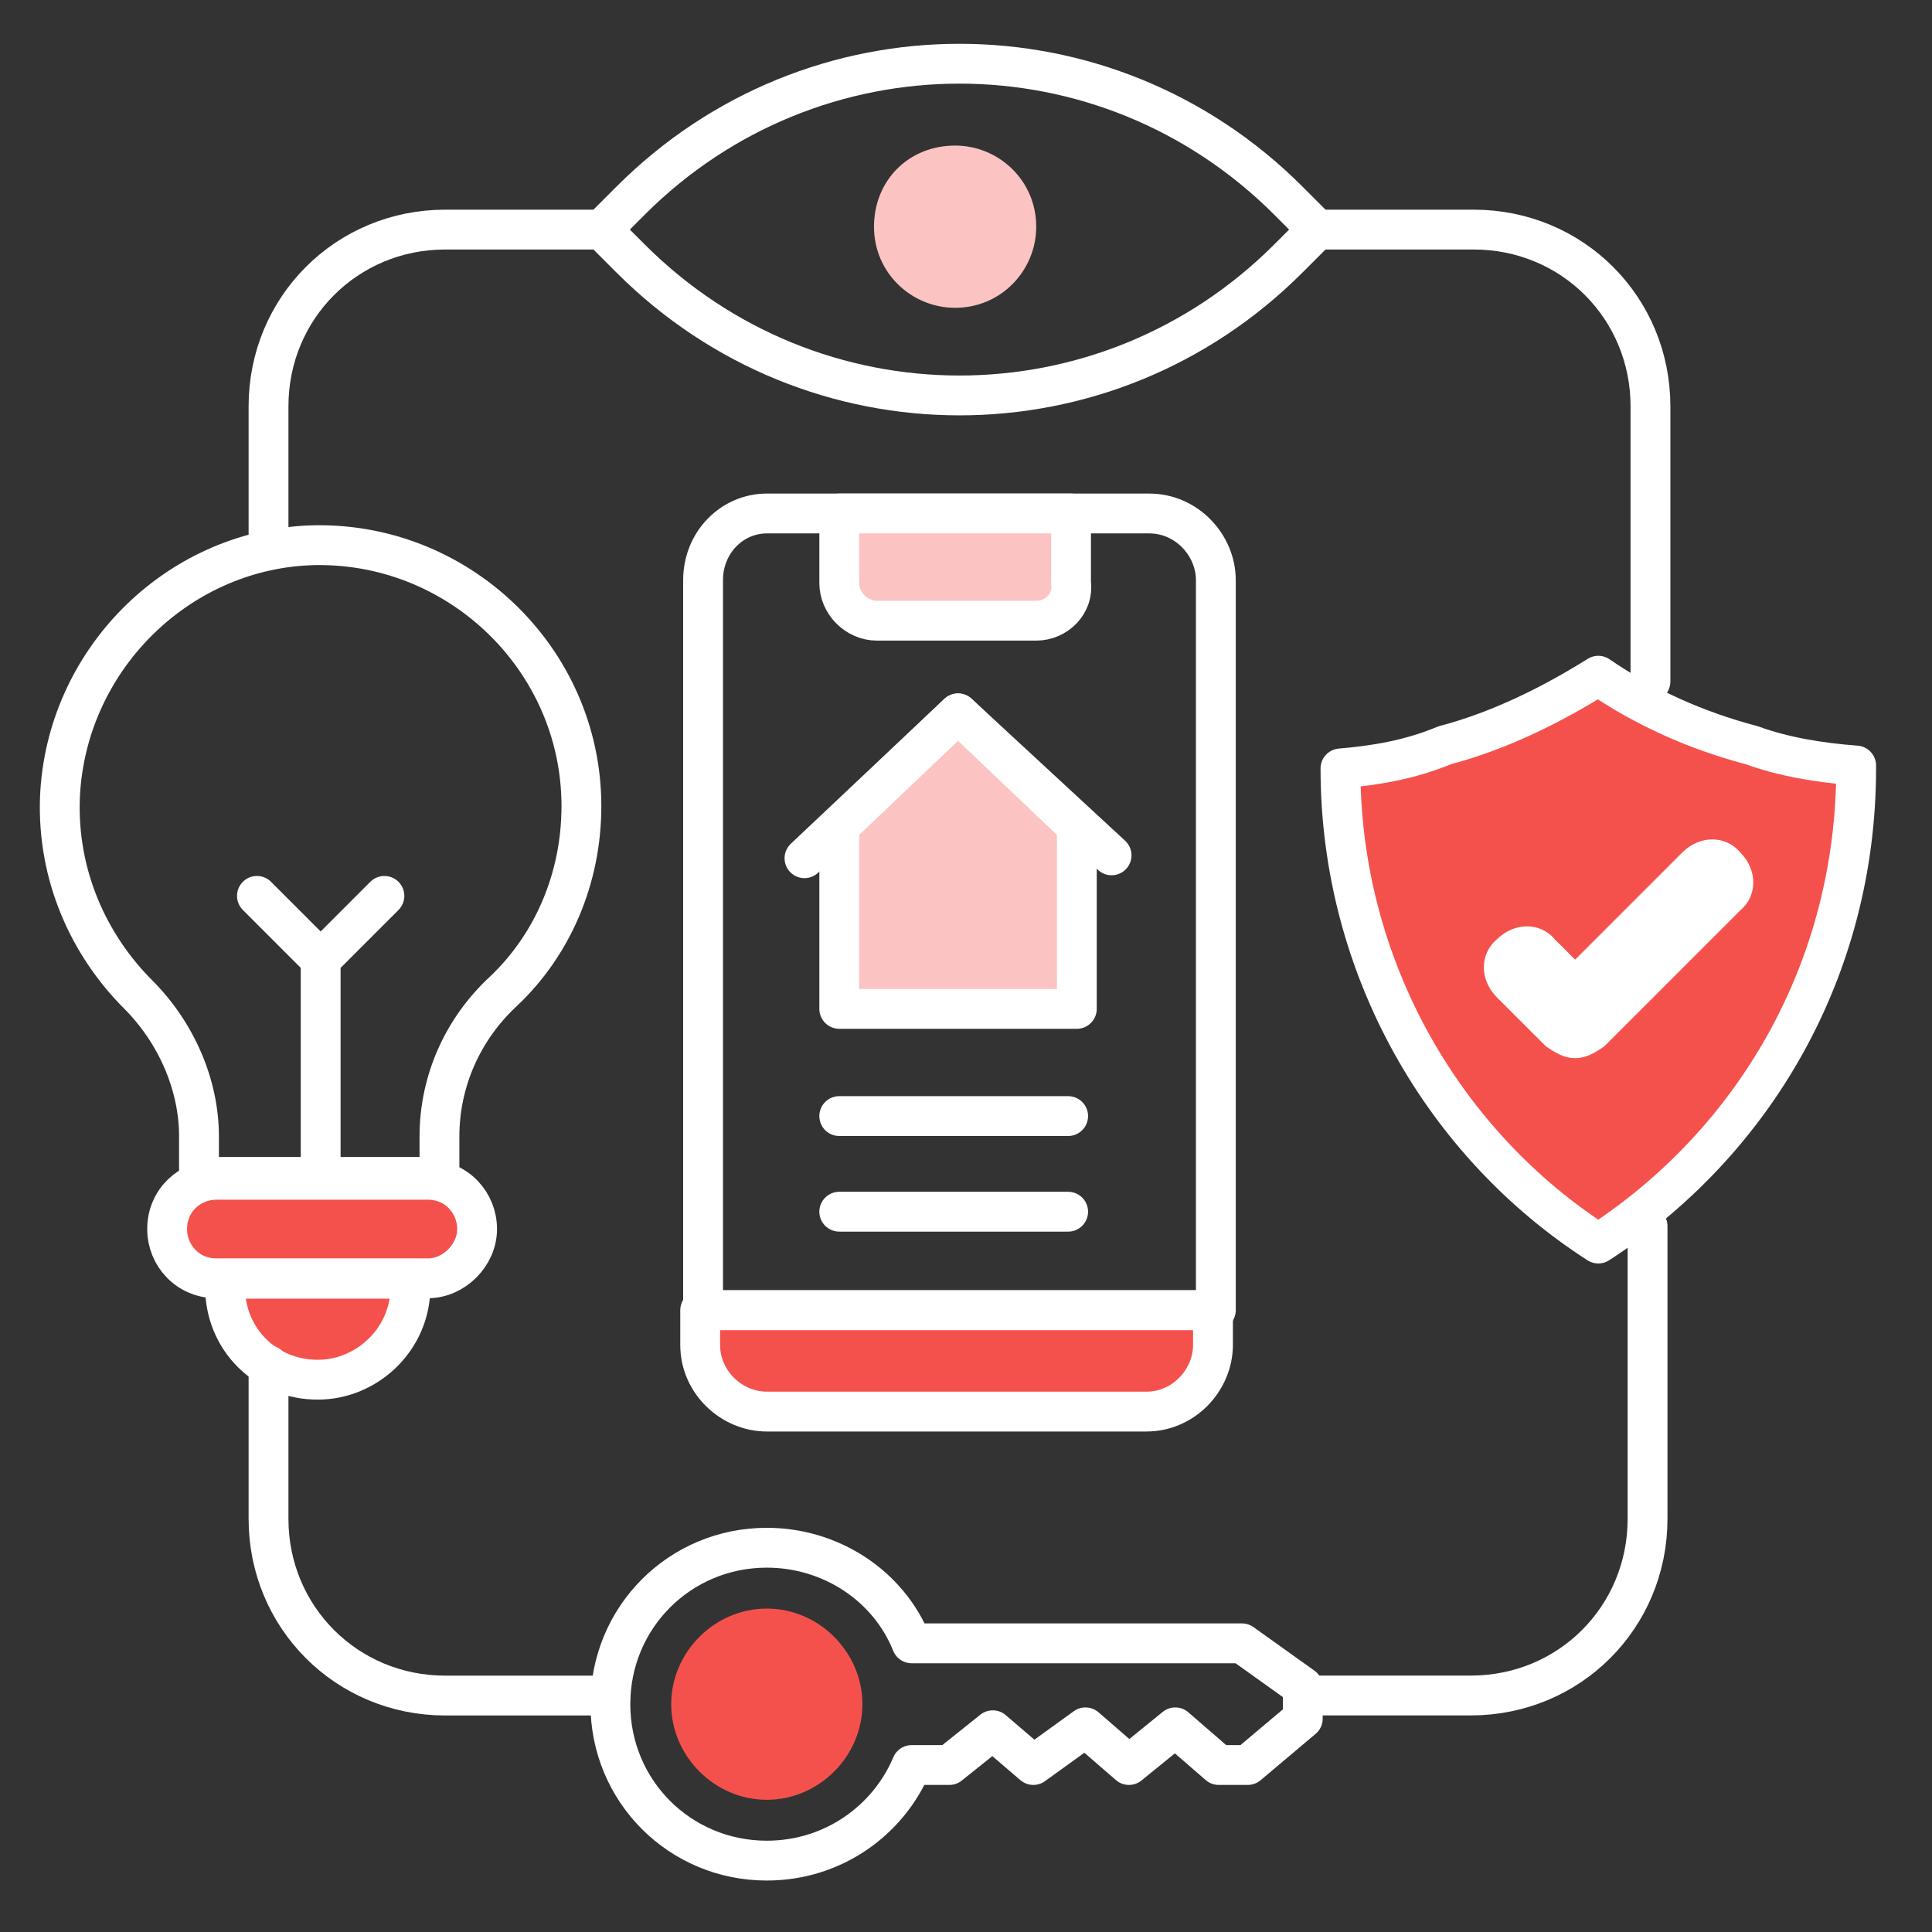 <svg width="97" height="97" viewBox="0 0 97 97" fill="none" xmlns="http://www.w3.org/2000/svg">
<rect x="0" y="0" width="97" height="97" fill="#333333" stroke="none"/>
<path d="M60.9 65.781V67.527C60.9 69.272 59.445 70.872 57.554 70.872H38.5C36.754 70.872 35.154 69.418 35.154 67.527V65.781H60.9Z" fill="#F5514C" stroke="white" stroke-width="2" stroke-miterlimit="10" stroke-linecap="round" stroke-linejoin="round"/>
<path d="M35.299 29.127V65.781H61.044V29.127C61.044 27.381 59.59 25.781 57.699 25.781H38.499C36.753 25.781 35.299 27.236 35.299 29.127Z" stroke="white" stroke-width="2" stroke-miterlimit="10" stroke-linecap="round" stroke-linejoin="round"/>
<path d="M52.028 31.163H44.028C43.009 31.163 42.137 30.29 42.137 29.272V25.781H53.773V29.272C53.919 30.29 53.046 31.163 52.028 31.163Z" fill="#FBC3C1" stroke="white" stroke-width="2" stroke-miterlimit="10" stroke-linecap="round" stroke-linejoin="round"/>
<path d="M67.301 38.58C67.301 48.617 72.537 57.489 80.246 62.435C88.101 57.344 93.192 48.617 93.192 38.58V38.435C91.301 38.289 89.555 37.998 87.955 37.417C85.192 36.689 82.573 35.526 80.246 33.926C77.919 35.38 75.301 36.689 72.537 37.417C70.792 38.144 69.046 38.435 67.301 38.58Z" fill="#F5514C" stroke="white" stroke-width="2" stroke-miterlimit="10" stroke-linecap="round" stroke-linejoin="round"/>
<path d="M79.082 53.126C78.5 53.126 78.064 52.835 77.627 52.544L75.154 50.072C74.282 49.199 74.282 47.89 75.154 47.163C76.027 46.29 77.336 46.29 78.064 47.163L79.082 48.181L84.464 42.799C85.336 41.926 86.645 41.926 87.373 42.799C88.246 43.672 88.246 44.981 87.373 45.708L80.536 52.544C80.1 52.835 79.664 53.126 79.082 53.126Z" fill="white"/>
<path d="M43.299 85.562C43.299 88.18 41.117 90.362 38.499 90.362C35.881 90.362 33.699 88.18 33.699 85.562C33.699 82.944 35.881 80.762 38.499 80.762C41.117 80.762 43.299 82.944 43.299 85.562Z" fill="#F5514C"/>
<path d="M45.772 82.507C44.608 79.598 41.699 77.707 38.499 77.707C34.135 77.707 30.645 81.198 30.645 85.562C30.645 89.925 34.135 93.416 38.499 93.416C41.844 93.416 44.608 91.38 45.772 88.616H47.663L49.844 86.871L51.881 88.616L54.499 86.725L56.681 88.616L59.008 86.725L61.19 88.616H62.645L65.408 86.289V84.689L62.354 82.507H45.772Z" stroke="white" stroke-width="2" stroke-miterlimit="10" stroke-linecap="round" stroke-linejoin="round"/>
<path d="M64.682 10.072C55.518 0.908 40.827 0.908 31.663 10.072L30.209 11.527L31.663 12.981C40.827 22.145 55.518 22.145 64.682 12.981L66.136 11.527L64.682 10.072Z" stroke="white" stroke-width="2" stroke-miterlimit="10" stroke-linecap="round" stroke-linejoin="round"/>
<path d="M52.026 11.381C52.026 13.563 50.281 15.454 47.954 15.454C45.772 15.454 43.881 13.709 43.881 11.381C43.881 9.054 45.626 7.309 47.954 7.309C50.135 7.309 52.026 9.054 52.026 11.381Z" fill="#FBC3C1"/>
<path d="M40.391 43.089L48.1 35.816L55.809 42.944" stroke="white" stroke-width="2" stroke-miterlimit="10" stroke-linecap="round" stroke-linejoin="round"/>
<path d="M42.137 41.489V50.653H54.064V41.489L48.1 35.816L42.137 41.489Z" fill="#FBC3C1" stroke="white" stroke-width="2" stroke-miterlimit="10" stroke-linecap="round" stroke-linejoin="round"/>
<path d="M42.137 56.035H53.628H42.137Z" fill="white"/>
<path d="M42.137 56.035H53.628" stroke="white" stroke-width="2" stroke-miterlimit="10" stroke-linecap="round" stroke-linejoin="round"/>
<path d="M42.137 60.836H53.628H42.137Z" fill="white"/>
<path d="M42.137 60.836H53.628" stroke="white" stroke-width="2" stroke-miterlimit="10" stroke-linecap="round" stroke-linejoin="round"/>
<path d="M29.191 40.472C29.191 33.054 22.936 27.09 15.518 27.381C8.827 27.672 3.3 33.2 3.009 40.036C2.864 43.963 4.464 47.454 6.936 49.927C8.827 51.818 9.991 54.436 9.991 57.054V59.09H22.064V57.054C22.064 54.29 23.227 51.672 25.264 49.781C27.736 47.454 29.191 44.109 29.191 40.472Z" stroke="white" stroke-width="2" stroke-miterlimit="10" stroke-linecap="round" stroke-linejoin="round"/>
<path d="M21.482 64.18H10.863C9.409 64.18 8.391 63.016 8.391 61.707C8.391 60.253 9.554 59.234 10.863 59.234H21.482C22.936 59.234 23.954 60.398 23.954 61.707C23.954 63.016 22.791 64.18 21.482 64.18Z" fill="#F5514C" stroke="white" stroke-width="2" stroke-miterlimit="10" stroke-linecap="round" stroke-linejoin="round"/>
<path d="M15.953 69.271C13.335 69.271 11.299 67.235 11.299 64.617V64.203H20.608V64.617C20.608 67.235 18.426 69.271 15.953 69.271Z" fill="#F5514C" stroke="white" stroke-width="2" stroke-miterlimit="10" stroke-linecap="round" stroke-linejoin="round"/>
<path d="M16.1 59.09V48.181L19.3 44.98" stroke="white" stroke-width="2" stroke-miterlimit="10" stroke-linecap="round" stroke-linejoin="round"/>
<path d="M16.1 48.181L12.9 44.98" stroke="white" stroke-width="2" stroke-miterlimit="10" stroke-linecap="round" stroke-linejoin="round"/>
<path d="M30.646 85.129H22.355C17.41 85.129 13.482 81.201 13.482 76.256V68.547" stroke="white" stroke-width="2" stroke-miterlimit="10" stroke-linecap="round" stroke-linejoin="round"/>
<path d="M82.719 61.562V76.253C82.719 81.199 78.792 85.126 73.847 85.126H65.992" stroke="white" stroke-width="2" stroke-miterlimit="10" stroke-linecap="round" stroke-linejoin="round"/>
<path d="M65.992 11.527H73.992C78.938 11.527 82.865 15.455 82.865 20.4V34.218" stroke="white" stroke-width="2" stroke-miterlimit="10" stroke-linecap="round" stroke-linejoin="round"/>
<path d="M13.482 27.382V20.4C13.482 15.455 17.41 11.527 22.355 11.527H30.355" stroke="white" stroke-width="2" stroke-miterlimit="10" stroke-linecap="round" stroke-linejoin="round"/>
</svg>
